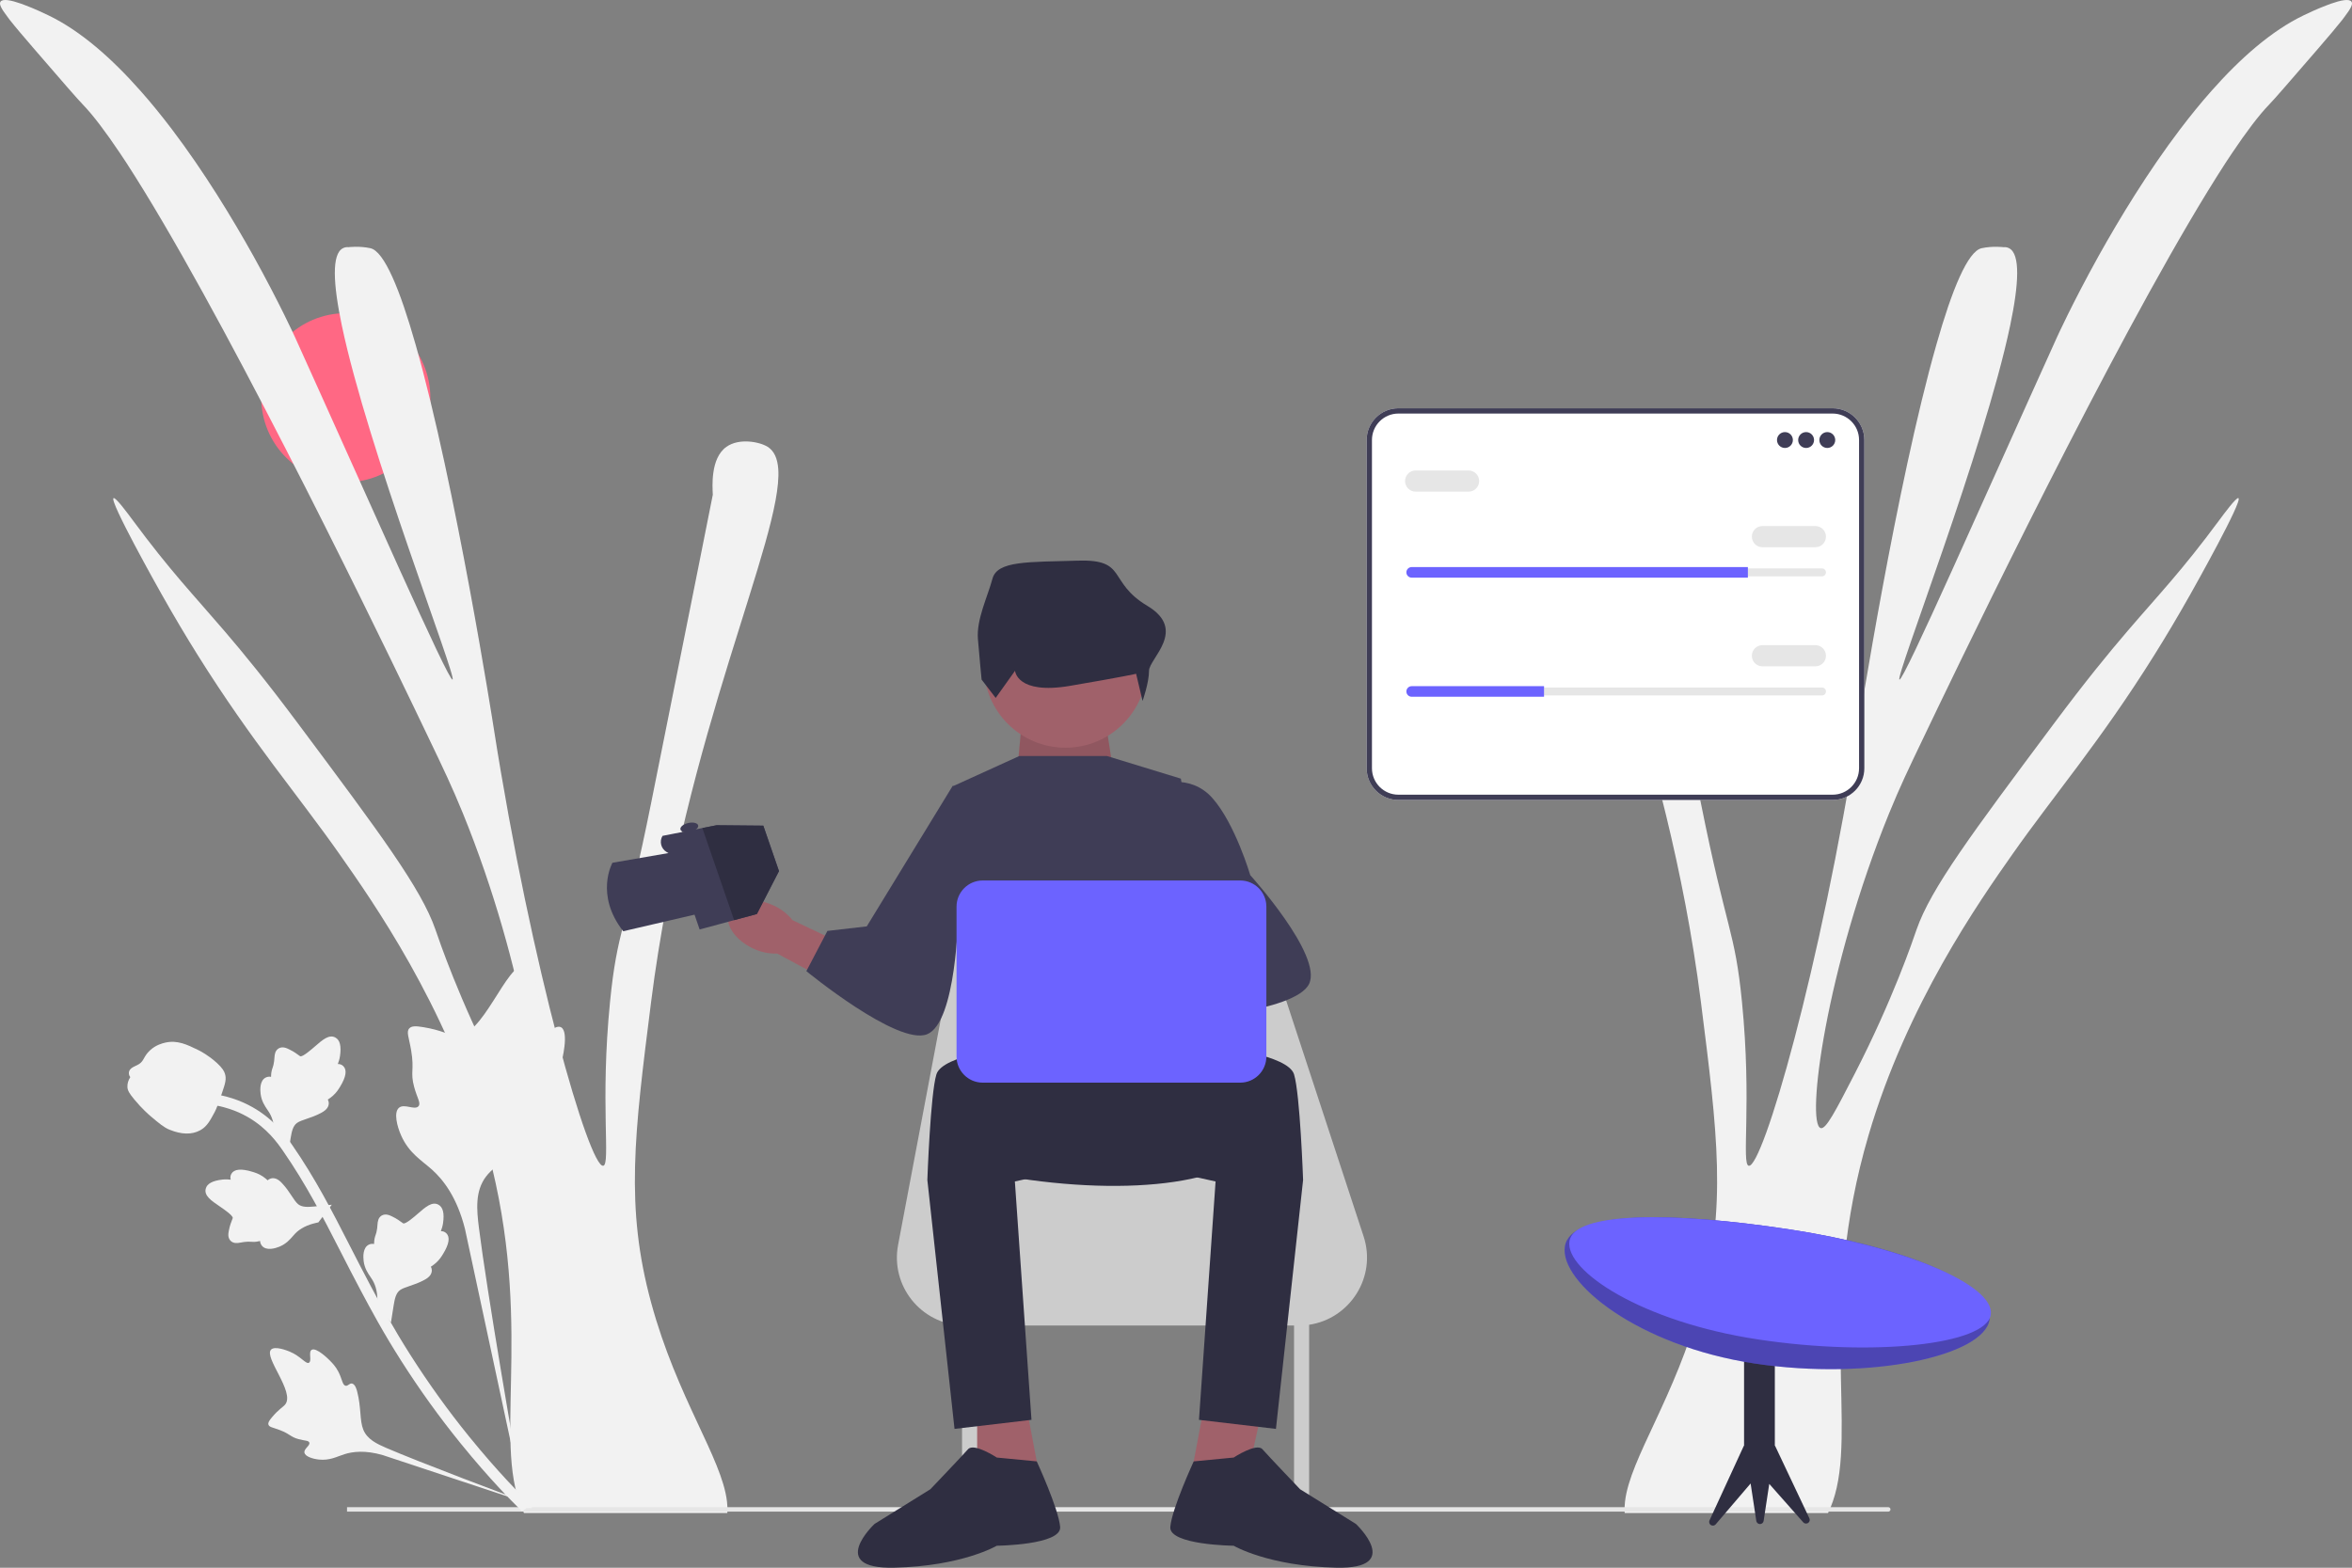 <svg xmlns="http://www.w3.org/2000/svg" width="888.461" height="592.32" viewBox="0 0 888.461 592.32" xmlns:xlink="http://www.w3.org/1999/xlink"><rect x="0" y="0" width="888.461" height="592.32" fill="#808080" stroke="none"/><polygon points="422.23 302.16 383.23 302.16 386.23 270.16 417.23 270.16 422.23 302.16" fill="#a0616a"/><polygon points="422.23 302.16 383.23 302.16 386.23 270.16 417.23 270.16 422.23 302.16" opacity=".1"/><g><g><circle cx="130.628" cy="150.262" r="31.937" fill="#ff6884"/><path d="M274.617,567.299c.181,1.526,.233,2.949,.129,4.346h-76.813c-.699-1.397-1.294-2.846-1.811-4.346-9.391-26.984,6.054-71.897-13.531-138.491-14.54-49.415-41.679-88.067-54.33-106.074-15.549-22.146-33.167-42.585-53.58-75.235-4.424-7.063-8.977-14.721-13.686-23.077-1.578-2.794-19.766-35.211-18.11-36.22,.776-.466,5.588,6.08,7.218,8.279,14.385,19.455,22.741,27.967,34.72,41.964,7.27,8.486,15.859,18.964,27.915,35.134,30.917,41.421,46.362,62.118,51.743,77.615,1.423,4.139,9.003,26.544,23.284,54.33,7.296,14.178,10.944,21.266,12.936,20.697,5.64-1.63-1.966-60.333-25.872-119.01-4.088-9.986-7.141-16.377-12.936-28.459-9.417-19.714-61.859-129.281-100.408-194.865-4.838-8.253-9.469-15.782-13.738-22.379-.828-1.242-1.63-2.458-2.406-3.622-5.381-8.02-10.142-14.359-14.1-18.447-2.096-2.173-7.425-8.331-18.11-20.697C8.889,13.826,5.784,10.178,3.689,7.514c-.31-.388-.595-.776-.828-1.112C.325,3.09-.399,1.485,.196,.632,1.05-.584,4.335,.114,7.932,1.382c.388,.129,.802,.285,1.19,.44,3.907,1.449,7.865,3.338,9.184,3.984,12.108,5.821,23.931,16.247,34.875,28.64,4.062,4.579,7.969,9.417,11.746,14.385,12.16,16.04,22.767,33.504,30.787,47.863,9.831,17.696,15.73,30.71,15.73,30.71,27.45,60.617,57.901,129.953,59.505,129.358,1.759-.647-32.003-86.955-41.834-133.834-3.286-15.704-3.881-26.984,.44-29.157,.155-.078,.31-.155,.492-.207,.673-.233,1.294-.207,1.63-.181,0,0,4.01-.517,8.227,.388,5.252,1.138,11.228,15.756,17.049,36.272,15.135,52.882,29.519,144.83,29.519,144.83,14.385,91.974,36.22,166.407,41.395,165.579,2.872-.466-1.242-23.569,2.587-62.092,2.691-27.01,5.743-26.182,15.523-75.028,15.523-77.486,23.284-116.216,23.284-116.422-.078-1.63-.285-4.916,.207-8.331,.517-3.7,1.837-7.58,4.967-9.779,4.76-3.363,12.418-1.914,15.523,0,2.484,1.552,3.751,4.398,4.036,8.486,1.707,25.716-35.237,100.279-48.018,201.075-6.364,50.217-9.857,77.615,0,113.835,9.754,35.91,26.751,58.78,28.64,75.105Z" fill="#f2f2f2"/></g><path d="M613.844,567.299c-.181,1.526-.233,2.949-.129,4.346h76.813c.699-1.397,1.294-2.846,1.811-4.346,9.391-26.984-6.054-71.897,13.531-138.491,14.54-49.415,41.679-88.067,54.33-106.074,15.549-22.146,33.167-42.585,53.58-75.235,4.424-7.063,8.977-14.721,13.686-23.077,1.578-2.794,19.766-35.211,18.11-36.22-.776-.466-5.588,6.08-7.218,8.279-14.385,19.455-22.741,27.967-34.72,41.964-7.27,8.486-15.859,18.964-27.915,35.134-30.917,41.421-46.362,62.118-51.743,77.615-1.423,4.139-9.003,26.544-23.284,54.33-7.296,14.178-10.944,21.266-12.936,20.697-5.64-1.63,1.966-60.333,25.872-119.01,4.088-9.986,7.141-16.377,12.936-28.459,9.417-19.714,61.859-129.281,100.408-194.865,4.838-8.253,9.469-15.782,13.738-22.379,.828-1.242,1.63-2.458,2.406-3.622,5.381-8.02,10.142-14.359,14.1-18.447,2.096-2.173,7.425-8.331,18.11-20.697,4.243-4.916,7.348-8.564,9.443-11.228,.31-.388,.595-.776,.828-1.112,2.536-3.311,3.26-4.916,2.665-5.769-.854-1.216-4.139-.517-7.736,.75-.388,.129-.802,.285-1.19,.44-3.907,1.449-7.865,3.338-9.184,3.984-12.108,5.821-23.931,16.247-34.875,28.64-4.062,4.579-7.969,9.417-11.746,14.385-12.16,16.04-22.767,33.504-30.787,47.863-9.831,17.696-15.73,30.71-15.73,30.71-27.45,60.617-57.901,129.953-59.505,129.358-1.759-.647,32.003-86.955,41.834-133.834,3.286-15.704,3.881-26.984-.44-29.157-.155-.078-.31-.155-.492-.207-.673-.233-1.294-.207-1.63-.181,0,0-4.01-.517-8.227,.388-5.252,1.138-11.228,15.756-17.049,36.272-15.135,52.882-29.519,144.83-29.519,144.83-14.385,91.974-36.22,166.407-41.395,165.579-2.872-.466,1.242-23.569-2.587-62.092-2.691-27.01-5.743-26.182-15.523-75.028-15.523-77.486-23.284-116.216-23.284-116.422,.078-1.63,.285-4.916-.207-8.331-.517-3.7-1.837-7.58-4.967-9.779-4.76-3.363-12.418-1.914-15.523,0-2.484,1.552-3.751,4.398-4.036,8.486-1.707,25.716,35.237,100.279,48.018,201.075,6.364,50.217,9.857,77.615,0,113.835-9.754,35.91-26.751,58.78-28.64,75.105Z" fill="#f2f2f2"/><path d="M714.128,570.285h0c0,.464-.376,.84-.84,.84H131.088v-1.68H713.288c.464,0,.84,.376,.84,.84Z" fill="#e6e6e6"/><polygon points="366.268 534.679 372.823 564.09 393.344 561.24 387.644 531.03 366.268 534.679" fill="#a0616a"/><polygon points="476.281 534.679 469.725 564.09 449.205 561.24 454.905 531.03 476.281 534.679" fill="#a0616a"/><path d="M515.091,467.111l-36.933-112.5c-8.262-25.167-31.755-42.181-58.244-42.181h-0c-29.464,0-54.76,20.961-60.235,49.911l-20.425,108.009c-2.925,15.466,8.604,29.798,24.164,30.438v73.847h5.7v-73.817h119.703v73.817h5.7v-74.109c15.4-2.282,25.615-18.047,20.57-33.416Z" fill="#ccc"/><path d="M438.66,390.521l-69.542,2.28s-26.221,46.741,19.95,53.011c46.171,6.27,86.642-.57,88.352-20.52s-12.54-35.341-38.761-34.771Z" fill="#2f2e41"/><path d="M382.228,395.652s-26.221,2.85-28.501,10.26c-2.28,7.41-3.42,39.901-3.42,39.901l10.26,94.052,29.071-3.42-6.27-90.062,33.631-7.41-34.771-43.321Z" fill="#2f2e41"/><path d="M376.528,550.695s-8.626-5.7-10.868-3.135-14.212,15.105-14.212,15.105l-21.09,13.11s-18.24,17.1,7.41,16.53c25.651-.57,38.761-8.292,38.761-8.292,0,0,24.511-.258,23.941-7.098-.57-6.84-8.841-24.768-8.841-24.768l-15.1-1.453Z" fill="#2f2e41"/><path d="M460.32,395.652s26.221,2.85,28.501,10.26,3.42,39.901,3.42,39.901l-10.26,94.052-29.071-3.42,6.27-90.062-33.631-7.41,34.771-43.321Z" fill="#2f2e41"/><path d="M466.02,550.695s8.626-5.7,10.868-3.135,14.212,15.105,14.212,15.105l21.09,13.11s18.24,17.1-7.41,16.53-38.761-8.292-38.761-8.292c0,0-24.511-.258-23.941-7.098,.57-6.84,8.841-24.768,8.841-24.768l15.1-1.453Z" fill="#2f2e41"/><path d="M418.139,285.639h-33.09l-25.051,11.4,5.7,75.242s-7.105,22.875,1.578,24.263c8.683,1.388,56.564,9.938,69.674,2.528,13.11-7.41,24.511-5.13,24.511-5.13l-15.39-99.752-27.931-8.55Z" fill="#3f3d56"/><circle cx="402.464" cy="251.723" r="30.781" fill="#a0616a"/><path d="M370.797,256.761l5.317,6.932,7.317-10.26s.61,9.12,20.732,5.7,25.001-4.56,25.001-4.56l2.439,10.26s2.439-6.84,2.439-11.4,14.634-15.39-.61-24.511-7.317-17.67-26.22-17.1c-18.903,.57-30.488,0-32.318,6.84-1.829,6.84-6.098,15.39-5.488,22.801s1.39,15.298,1.39,15.298Z" fill="#2f2e41"/><path id="uuid-7ddbc389-7cdc-46c2-935f-0ff8b929a928-366" d="M429.029,391.708c-7.41,2.462-14.687,.633-16.253-4.083-1.566-4.716,3.172-10.534,10.586-12.995,2.948-1.024,6.098-1.327,9.187-.884l31.53-10.033,4.393,14.896-31.549,8.309c-2.211,2.204-4.917,3.846-7.893,4.789Z" fill="#a0616a"/><g><path id="uuid-04944d89-6e1c-4a13-b790-56aa68a198ee-367" d="M284.561,358.393c-7.095-3.26-11.164-9.564-9.089-14.079,2.076-4.515,9.509-5.531,16.607-2.269,2.853,1.264,5.362,3.194,7.316,5.626l29.888,14.194-6.96,13.884-28.726-15.467c-3.12,.101-6.219-.547-9.037-1.889Z" fill="#a0616a"/><path d="M359.895,296.879s11.86,4.84,11.492,17.758-9.434,30.971-9.434,30.971c0,0-.633,40.754-11.775,45.165s-45.576-23.86-45.576-23.86l7.953-15.192,14.864-1.715,32.476-53.127Z" fill="#3f3d56"/></g><path d="M437.52,296.469s11.97-4.56,20.52,5.13,14.25,29.071,14.25,29.071c0,0,27.361,30.211,22.23,41.041-5.13,10.83-49.591,13.68-49.591,13.68l-4.56-16.53,9.69-11.4-12.54-60.991Z" fill="#3f3d56"/><path d="M468.497,409.047h-97.296c-5.443,0-9.87-4.428-9.87-9.87v-56.641c0-5.442,4.428-9.87,9.87-9.87h97.296c5.443,0,9.87,4.428,9.87,9.87v56.641c0,5.442-4.428,9.87-9.87,9.87Z" fill="#6c63ff"/><g><path d="M211.919,388.118c-2.41-1.265-6.209,4.021-8.264,2.792-2.048-1.225,1.011-6.899-.141-14.846-.208-1.433-1.517-10.463-5.156-11.256-6.898-1.502-16.1,27.913-26.502,26.554-2.283-.298-4.866-2.11-11.939-3.278-2.814-.465-4.365-.501-5.272,.427-1.287,1.317-.153,3.427,.683,8.434,1.254,7.51-.416,8.039,1.11,13.706,1.133,4.207,2.649,6.125,1.652,7.295-1.41,1.655-5.356-1.116-7.38,.598-2.066,1.749-.737,6.988,.854,10.543,2.985,6.672,7.759,9.346,11.653,12.852,4.231,3.81,9.401,10.385,12.421,22.341l22.97,107.095c-4.228-22.275-14.755-83.991-17.699-107.522-.85-6.793-1.494-13.817,2.68-19.319,4.019-5.297,12.021-8.545,19.891-16.468,.919-.925,3.445-3.533,2.736-5.528-.586-1.649-2.849-1.376-3.419-2.907-.765-2.054,2.686-4.211,5.643-8.947,2.085-3.339,2.864-6.262,3.534-8.776,.202-.758,3.153-12.108-.056-13.791l-0,0Z" fill="#f2f2f2"/><path d="M117.726,510.004c-1.316,.818,.182,4.207-1.014,4.861-1.192,.652-3.095-2.487-7.327-4.214-.763-.311-5.573-2.275-7.012-.717-2.728,2.952,9.054,15.956,5.386,20.669-.805,1.034-2.44,1.779-5.054,4.914-1.04,1.247-1.505,1.998-1.311,2.71,.275,1.012,1.638,1.064,4.337,2.098,4.047,1.552,3.825,2.524,7.047,3.41,2.392,.658,3.77,.467,4.057,1.294,.406,1.17-2.093,2.307-1.836,3.795,.262,1.518,3.217,2.378,5.421,2.623,4.136,.46,6.826-1.112,9.67-2.011,3.091-.977,7.809-1.618,14.549,.35l59.191,19.626c-12.153-4.352-45.481-16.992-57.879-22.337-3.579-1.543-7.213-3.253-8.708-6.89-1.44-3.501-.726-8.365-2.343-14.514-.189-.718-.74-2.71-1.924-2.938-.978-.188-1.497,1.001-2.413,.839-1.229-.217-1.292-2.534-2.763-5.351-1.037-1.987-2.247-3.213-3.288-4.267-.314-.318-5.033-5.041-6.785-3.952l0,0Z" fill="#f2f2f2"/><path d="M147.687,499.69l-5.168-6.606,.032-.762c.147-3.523-.493-6.48-1.904-8.792-.224-.368-.467-.724-.715-1.087-.981-1.438-2.2-3.225-2.563-5.961-.199-1.527-.394-5.227,2.088-6.284,.664-.291,1.3-.295,1.854-.183,.001-.114,.003-.229,.005-.353,.042-1.515,.317-2.323,.583-3.101,.203-.598,.414-1.215,.57-2.465,.069-.548,.1-1.012,.127-1.402,.083-1.181,.249-2.63,1.612-3.447,1.488-.823,2.982-.094,3.972,.389,1.766,.859,2.799,1.627,3.484,2.136,.25,.186,.532,.395,.641,.446,.888,.398,4.281-2.577,5.564-3.689,2.876-2.51,5.364-4.682,7.753-3.365,1.71,.941,2.28,3.228,1.734,6.982-.171,1.169-.497,2.178-.823,3.013,.691-.01,1.428,.174,2.059,.787h0c1.492,1.454,1.075,4.088-1.231,7.836-.571,.933-1.343,2.185-2.744,3.422-.66,.582-1.306,1.022-1.864,1.39,.191,.336,.333,.74,.359,1.23,.078,1.441-.829,2.709-2.748,3.722-2.094,1.144-4.003,1.786-5.685,2.355-1.468,.498-2.731,.931-3.565,1.526-1.533,1.125-1.981,3.183-2.408,5.758l-1.019,6.504-0,0Z" fill="#f2f2f2"/><path d="M125.337,455.171l-5.079,6.674-.745,.163c-3.445,.751-6.143,2.121-8.022,4.072-.299,.31-.581,.636-.87,.967-1.142,1.313-2.561,2.946-5.116,3.991-1.427,.58-4.956,1.707-6.608-.426-.45-.569-.615-1.183-.647-1.747-.11,.028-.222,.055-.342,.085-1.476,.343-2.328,.282-3.147,.223-.63-.045-1.28-.092-2.529,.073-.548,.073-1.004,.16-1.388,.233-1.163,.219-2.607,.427-3.744-.685-1.173-1.231-.847-2.861-.632-3.941,.383-1.926,.864-3.12,1.182-3.912,.117-.289,.247-.615,.269-.734,.16-.96-3.579-3.487-4.98-4.447-3.157-2.145-5.889-4.001-5.221-6.646,.477-1.893,2.544-3.024,6.314-3.448,1.174-.131,2.233-.072,3.123,.032-.185-.666-.194-1.426,.239-2.192h0c1.028-1.812,3.682-2.077,7.892-.797,1.048,.316,2.454,.745,4.006,1.786,.73,.491,1.32,1.004,1.817,1.451,.277-.27,.631-.51,1.099-.659,1.375-.441,2.831,.115,4.297,1.714,1.638,1.735,2.743,3.419,3.72,4.902,.854,1.294,1.593,2.405,2.38,3.061,1.477,1.198,3.581,1.109,6.18,.869l6.55-.664-0,0Z" fill="#f2f2f2"/><path d="M108.766,436.54l-5.168-6.606,.032-.762c.147-3.523-.493-6.48-1.904-8.792-.224-.368-.467-.724-.715-1.087-.981-1.438-2.2-3.225-2.563-5.961-.199-1.527-.394-5.227,2.088-6.284,.664-.291,1.3-.295,1.854-.183,.001-.114,.003-.229,.005-.353,.042-1.515,.317-2.323,.583-3.101,.203-.598,.414-1.215,.57-2.465,.069-.548,.1-1.012,.127-1.402,.083-1.181,.249-2.63,1.612-3.447,1.488-.823,2.982-.094,3.972,.389,1.766,.859,2.799,1.627,3.484,2.136,.25,.186,.532,.395,.641,.446,.888,.398,4.281-2.577,5.564-3.689,2.876-2.51,5.364-4.682,7.753-3.365,1.71,.941,2.28,3.228,1.734,6.982-.171,1.169-.497,2.178-.823,3.013,.691-.01,1.428,.174,2.059,.787h0c1.492,1.454,1.075,4.088-1.231,7.836-.571,.933-1.343,2.185-2.744,3.422-.66,.582-1.306,1.022-1.864,1.39,.191,.336,.333,.74,.359,1.23,.078,1.441-.829,2.709-2.748,3.722-2.094,1.144-4.003,1.786-5.685,2.355-1.468,.498-2.731,.931-3.565,1.526-1.533,1.125-1.981,3.183-2.408,5.758l-1.019,6.504-0,0Z" fill="#f2f2f2"/><path d="M200.912,569.795l-2.061-.015-1.418-1.495,1.418,1.495-1.611,1.267c-.127-.144-.449-.456-.948-.948-2.731-2.694-11.048-10.891-22.392-24.88-7.919-9.765-15.424-20.197-22.31-31.01-6.897-10.83-11.479-19.423-15.163-26.329-2.778-5.209-5.341-10.219-7.835-15.102-6.667-13.042-12.967-25.361-21.675-37.93-1.943-2.807-5.989-8.648-13.479-12.9-4.345-2.466-9.204-4.038-14.442-4.667l.492-4.095c5.785,.699,11.164,2.442,15.988,5.18,8.305,4.715,12.714,11.079,14.833,14.137,8.862,12.791,15.221,25.229,21.952,38.398,2.487,4.864,5.038,9.853,7.804,15.041,3.649,6.842,8.192,15.36,15.001,26.05,6.803,10.685,14.217,20.988,22.035,30.631,11.202,13.812,19.396,21.886,22.087,24.538,1.436,1.417,1.737,1.714,1.727,2.633l-0-0Z" fill="#f2f2f2"/><path d="M75.995,426.822c-.144,.089-.292,.175-.445,.256-3.087,1.68-6.956,1.597-11.499-.245-2.134-.869-3.839-2.309-7.24-5.182-.525-.442-3.152-2.709-6.081-6.251-1.915-2.313-2.523-3.399-2.598-4.644-.085-1.385,.368-2.666,1.08-3.781-.251-.308-.429-.677-.501-1.119-.304-1.831,1.404-2.619,2.321-3.057,.469-.213,1.056-.476,1.623-.868,.894-.613,1.22-1.192,1.717-2.065,.475-.836,1.065-1.876,2.223-2.963,2.275-2.154,4.919-2.762,5.79-2.963,4.574-1.074,8.262,.723,12.533,2.804,.854,.419,3.873,2,6.959,4.817,2.226,2.032,2.803,3.189,3.093,4.136,.601,1.941,.173,3.529-1.111,7.242-1.337,3.883-2.01,5.829-2.758,7.222-1.747,3.237-2.844,5.27-5.105,6.663l0,0Z" fill="#f2f2f2"/></g><g><path d="M235.426,351.842l26.933-6.261,1.93,5.595,13.029-3.519,8.593-2.322,8.346-16.214-5.922-17.164-17.634-.165-5.392,1.06-15.041,2.959h0c-1.274,2.106-.578,4.847,1.546,6.091l.697,.408-21.162,3.664s-6.76,12.03,4.076,25.868Z" fill="#3f3d56"/><polygon points="265.31 312.852 277.318 347.657 285.912 345.335 294.258 329.121 288.336 311.957 270.703 311.791 265.31 312.852" fill="#2f2e41"/><ellipse cx="260.383" cy="312.624" rx="3.438" ry="1.719" transform="translate(-61.412 63.665) rotate(-12.482)" fill="#3f3d56"/></g><g><path d="M683.442,573.548l-12.924-27.314-.077,.056v-35.501h-11.625v35.501l-.077-.056-12.924,28.089c-.383,.673-.149,1.529,.524,1.912,.57,.325,1.29,.211,1.732-.275l13.219-15.468,2.139,14.084c.085,.77,.778,1.324,1.548,1.239,.652-.072,1.167-.587,1.239-1.239l2.116-13.929,12.855,14.538c.521,.573,1.408,.615,1.98,.094,.486-.442,.6-1.161,.275-1.732Z" fill="#2f2e41"/><path d="M591.121,470.963c-2.058,13.617,27.724,37.554,71.631,44.191s86.743-2.949,88.801-16.566-32.075-27.524-75.982-34.161-82.392-7.081-84.45,6.536Z" fill="#6c63ff"/><path d="M591.121,470.963c-2.058,13.617,27.724,37.554,71.631,44.191s86.743-2.949,88.801-16.566-32.075-27.524-75.982-34.161-82.392-7.081-84.45,6.536Z" isolation="isolate" opacity=".3"/><path d="M592.851,468.97c-1.695,11.215,27.367,30.464,71.274,37.1s86.182,1.894,87.877-9.321-32.524-25.686-76.431-32.323-81.025-6.671-82.72,4.543Z" fill="#6c63ff"/></g><g><path d="M692.277,302.252h-164.047c-6.604,0-11.977-5.373-11.977-11.977v-124.047c0-6.604,5.373-11.977,11.977-11.977h164.047c6.604,0,11.977,5.373,11.977,11.977v124.047c0,6.604-5.373,11.977-11.977,11.977Z" fill="#fff"/><path d="M692.277,302.252h-164.047c-6.604,0-11.977-5.373-11.977-11.977v-124.047c0-6.604,5.373-11.977,11.977-11.977h164.047c6.604,0,11.977,5.373,11.977,11.977v124.047c0,6.604-5.373,11.977-11.977,11.977Zm-164.047-146c-5.501,0-9.977,4.476-9.977,9.977v124.047c0,5.501,4.476,9.977,9.977,9.977h164.047c5.501,0,9.977-4.476,9.977-9.977v-124.047c0-5.501-4.476-9.977-9.977-9.977h-164.047Z" fill="#3f3d56"/><circle cx="674.254" cy="166.252" r="3" fill="#3f3d56"/><circle cx="682.254" cy="166.252" r="3" fill="#3f3d56"/><circle cx="690.254" cy="166.252" r="3" fill="#3f3d56"/><path d="M533.254,214.752c-.827,0-1.5,.673-1.5,1.5,0,.403,.156,.776,.438,1.052,.285,.292,.659,.448,1.062,.448h155c.827,0,1.5-.673,1.5-1.5,0-.403-.156-.776-.438-1.052-.285-.292-.659-.448-1.062-.448h-155Z" fill="#e6e6e6"/><path d="M660.254,214.252v4h-127c-.55,0-1.05-.22-1.41-.59-.37-.36-.59-.86-.59-1.41,0-1.1,.9-2,2-2h127Z" fill="#6c63ff"/><path d="M685.754,206.752h-20c-2.206,0-4-1.794-4-4s1.794-4,4-4h20c2.206,0,4,1.794,4,4s-1.794,4-4,4Z" fill="#e6e6e6"/><path d="M554.754,185.752h-20c-2.206,0-4-1.794-4-4s1.794-4,4-4h20c2.206,0,4,1.794,4,4s-1.794,4-4,4Z" fill="#e6e6e6"/><path d="M533.254,259.752c-.827,0-1.5,.673-1.5,1.5,0,.403,.156,.776,.438,1.052,.285,.292,.659,.448,1.062,.448h155c.827,0,1.5-.673,1.5-1.5,0-.403-.156-.776-.438-1.052-.285-.292-.659-.448-1.062-.448h-155Z" fill="#e6e6e6"/><path d="M583.254,259.252v4h-50c-.55,0-1.05-.22-1.41-.59-.37-.36-.59-.86-.59-1.41,0-1.1,.9-2,2-2h50Z" fill="#6c63ff"/><path d="M685.754,251.752h-20c-2.206,0-4-1.794-4-4s1.794-4,4-4h20c2.206,0,4,1.794,4,4s-1.794,4-4,4Z" fill="#e6e6e6"/></g></g></svg>